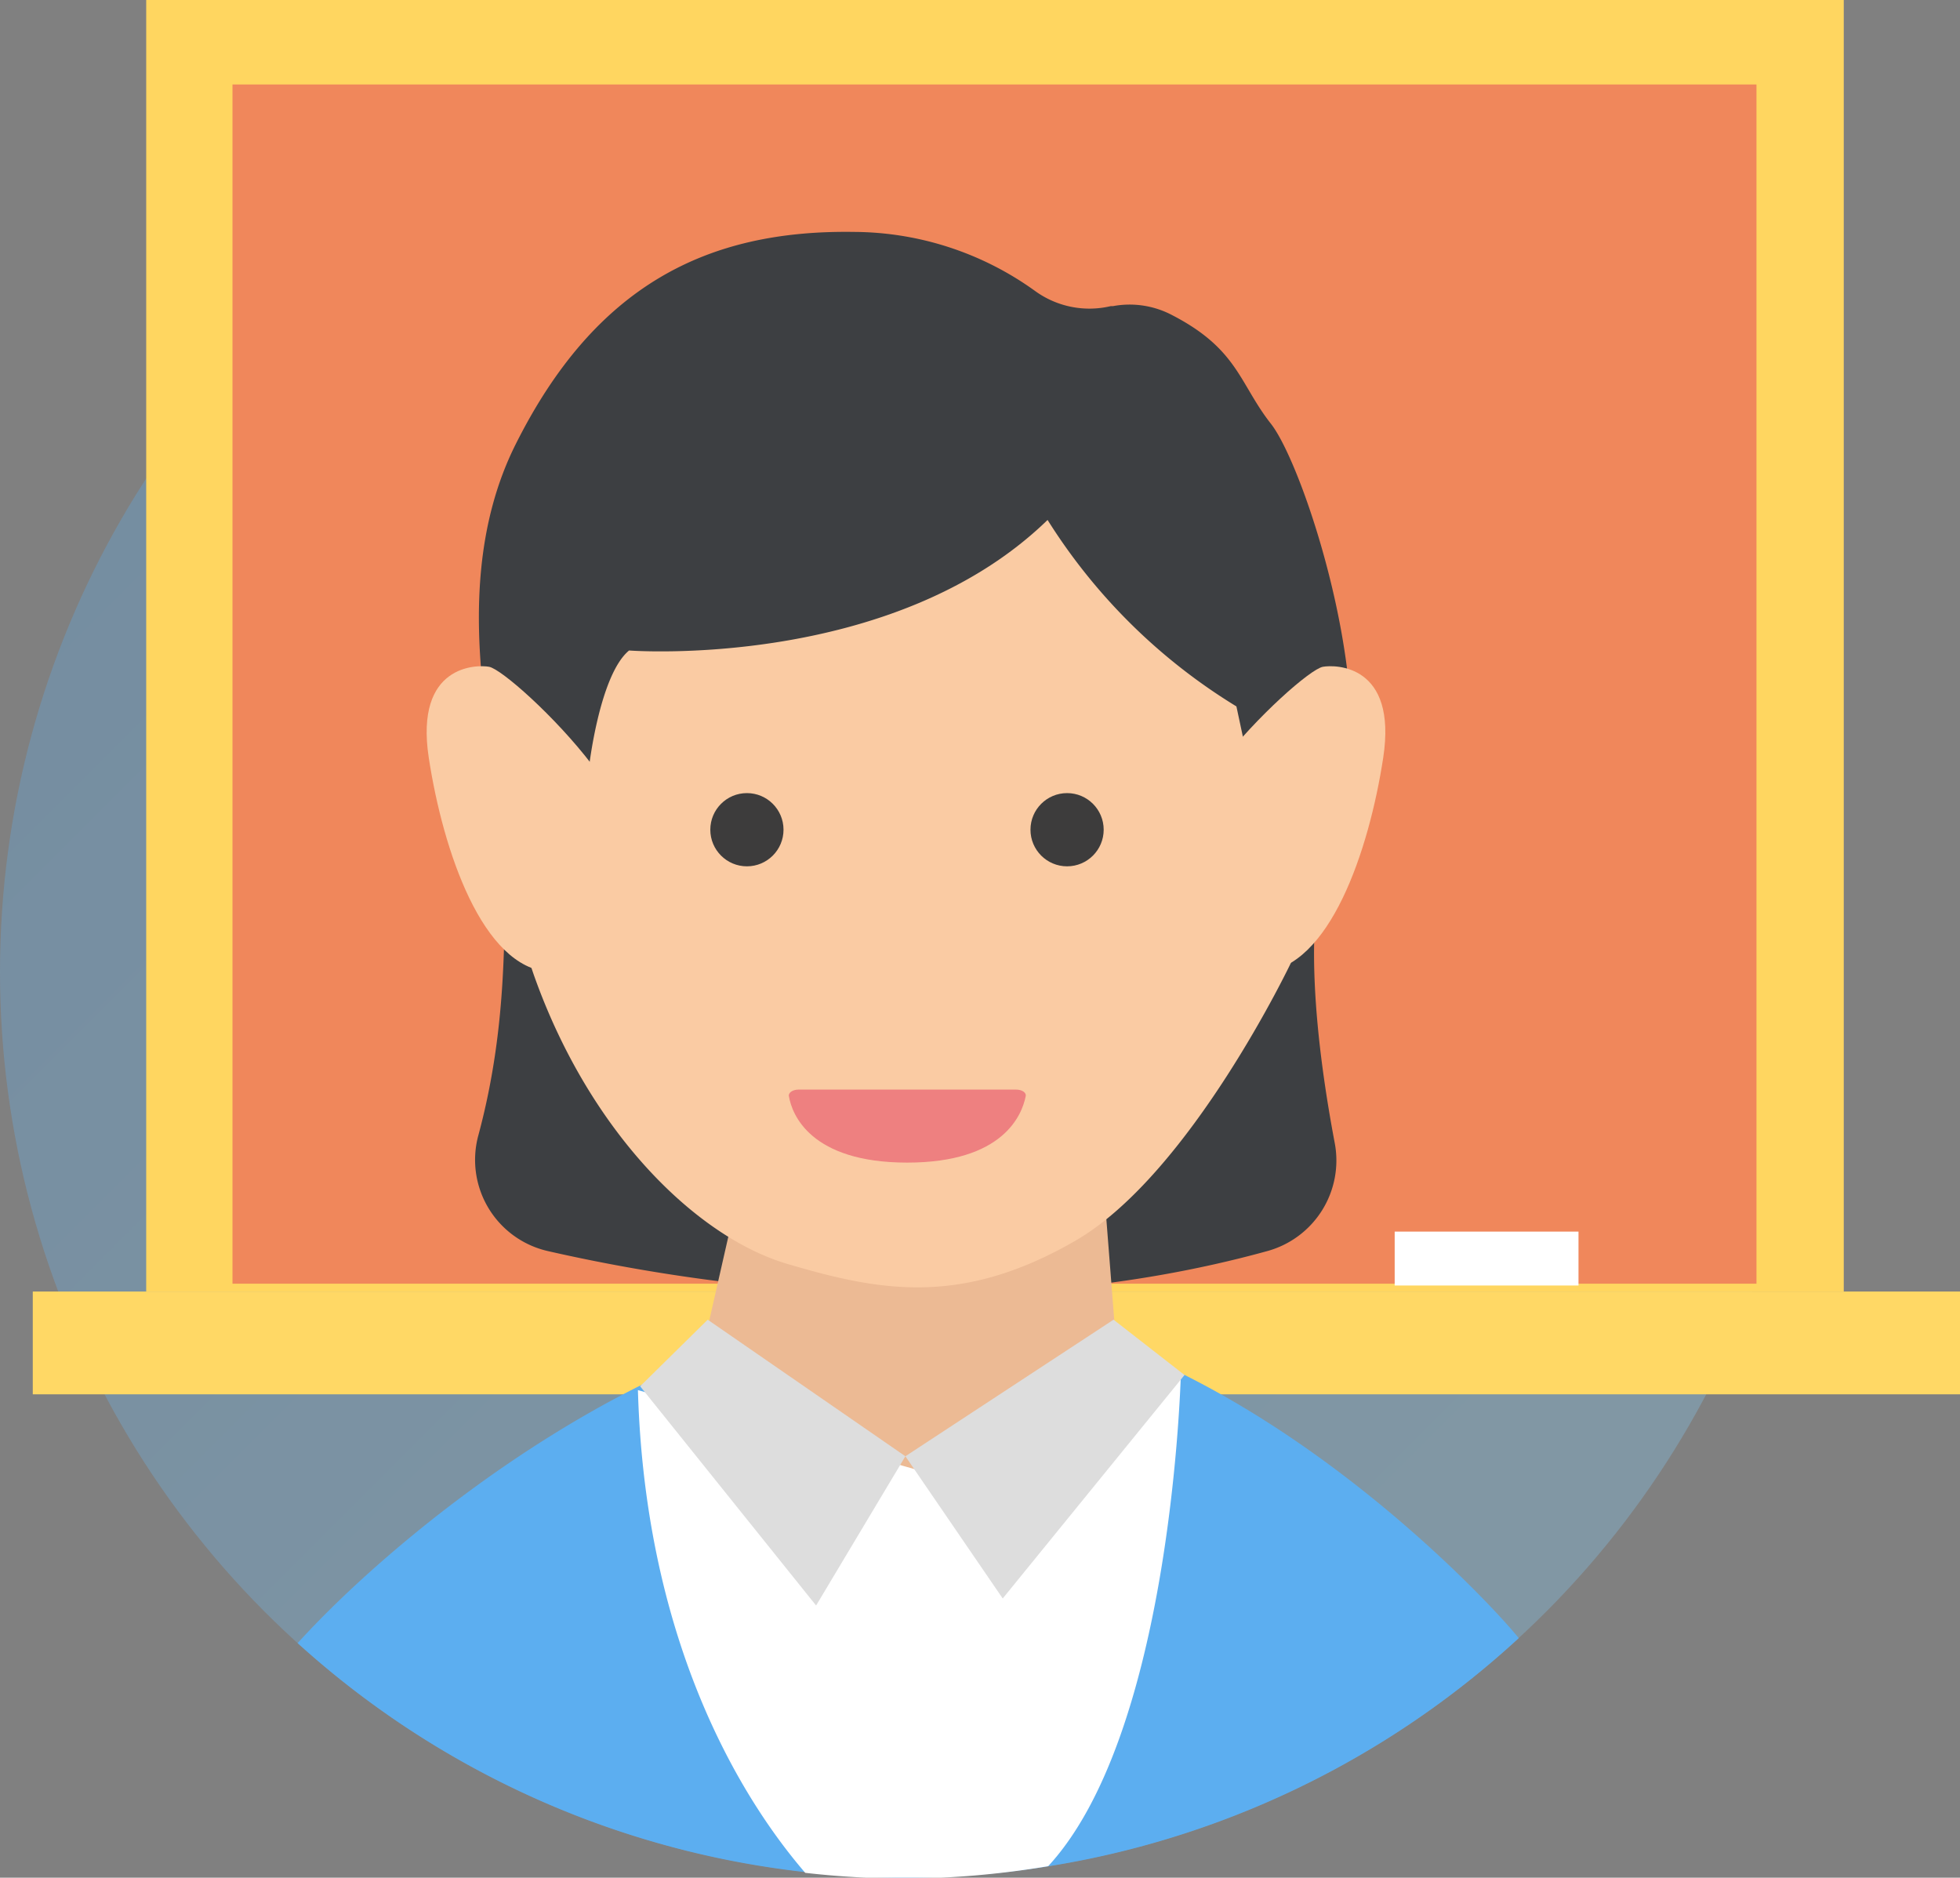 <svg xmlns="http://www.w3.org/2000/svg" xmlns:xlink="http://www.w3.org/1999/xlink" viewBox="0 0 97.46 93.35"><rect x="0" y="0" width="97.46" height="93.35" fill="#808080" stroke="none"/><defs><style>.cls-1{opacity:0.3;fill:url(#Безымянный_градиент_31);}.cls-2{fill:#ffd660;}.cls-3{fill:#ffd865;}.cls-4{fill:#f0875b;}.cls-5{fill:#fff;}.cls-6{fill:#5caef0;}.cls-7{fill:#3d3f42;}.cls-8{fill:#ecba94;}.cls-9{fill:#facba3;}.cls-10{fill:#3d3c3c;}.cls-11{fill:#ee8080;}.cls-12{fill:#ddd;}</style><linearGradient id="Безымянный_градиент_31" x1="11.13" y1="14.43" x2="73.03" y2="76.33" gradientUnits="userSpaceOnUse"><stop offset="0.01" stop-color="#5caef0"/><stop offset="1" stop-color="#86cffb"/></linearGradient></defs><title>Ресурс 70</title><g id="Слой_2" data-name="Слой 2"><g id="Слой_1-2" data-name="Слой 1"><circle class="cls-1" cx="45.02" cy="48.32" r="45.02"/><rect class="cls-2" x="7.27" width="84.41" height="64.21"/><rect class="cls-3" x="1.63" y="64.21" width="95.83" height="5.11"/><rect class="cls-4" x="11.56" y="4.2" width="75.78" height="59.62"/><rect class="cls-5" x="69.35" y="61.23" width="9.14" height="2.68"/><path class="cls-6" d="M14.8,81.69a45,45,0,0,0,60.72-.25C73.54,79,60.16,64.91,46.09,65,33.07,65.15,19.66,76.31,14.8,81.69Z"/><path class="cls-7" d="M27.25,62.2c7.32,1.67,21.67,3.89,35.76,0a4.67,4.67,0,0,0,3.36-5.37c-.85-4.49-1.79-11.64-.05-15.36,2.67-5.68-1.39-18.21-3.13-20.41-1.57-2-1.63-3.7-4.9-5.39a4.52,4.52,0,0,0-2.95-.45l-.11,0a4.6,4.6,0,0,1-3.77-.76,15.51,15.51,0,0,0-9-2.93c-7.31-.11-12.87,2.67-16.82,10.56s-.23,17.55-.46,21.06c-.19,2.82.15,7.56-1.39,13.28A4.65,4.65,0,0,0,27.25,62.2Z"/><polygon class="cls-8" points="56.26 76.55 55 60.45 36.45 60.45 32.97 75.76 56.26 76.55"/><path class="cls-9" d="M27.32,48.32c-3.32-.21-5.29-6-6-10.65s2.4-4.63,3-4.52,3.26,2.44,5.12,4.87S27.32,48.32,27.32,48.32Z"/><path class="cls-9" d="M62.78,48.32c3.32-.21,5.29-6,6-10.65s-2.39-4.63-3-4.52S62.51,35.59,60.65,38,62.78,48.32,62.78,48.32Z"/><path class="cls-9" d="M29.28,38.2s.52-4.64,2-5.86c0,0,13.1,1,20.81-6.49a28.8,28.8,0,0,0,9.39,9.27l2.72,12.73s-5,10.52-10.72,13.83-9.8,2.49-14.32,1.16-9.8-6.5-12.58-14.27S29.28,38.2,29.28,38.2Z"/><circle class="cls-10" cx="37.14" cy="41.25" r="1.82"/><circle class="cls-10" cx="53.06" cy="41.25" r="1.82"/><path class="cls-11" d="M39.71,54.17H50.52c.3,0,.53.15.48.34-.18.89-1.08,3.29-5.89,3.29s-5.73-2.4-5.88-3.29C39.18,54.34,39.4,54.17,39.71,54.17Z"/><path class="cls-5" d="M52.12,92.78c5.88-6.37,6.54-22.7,6.6-24.5l-.2-.09-12.8,4.92-14-4c.39,13.52,5.89,21.18,8.32,24a45.6,45.6,0,0,0,5,.29A44.85,44.85,0,0,0,52.12,92.78Z"/><polygon class="cls-12" points="35.19 65.61 45.02 72.4 40.58 79.82 31.83 68.92 35.19 65.61"/><polygon class="cls-12" points="55.37 65.61 58.9 68.36 49.86 79.47 45.02 72.4 55.37 65.61"/></g></g></svg>